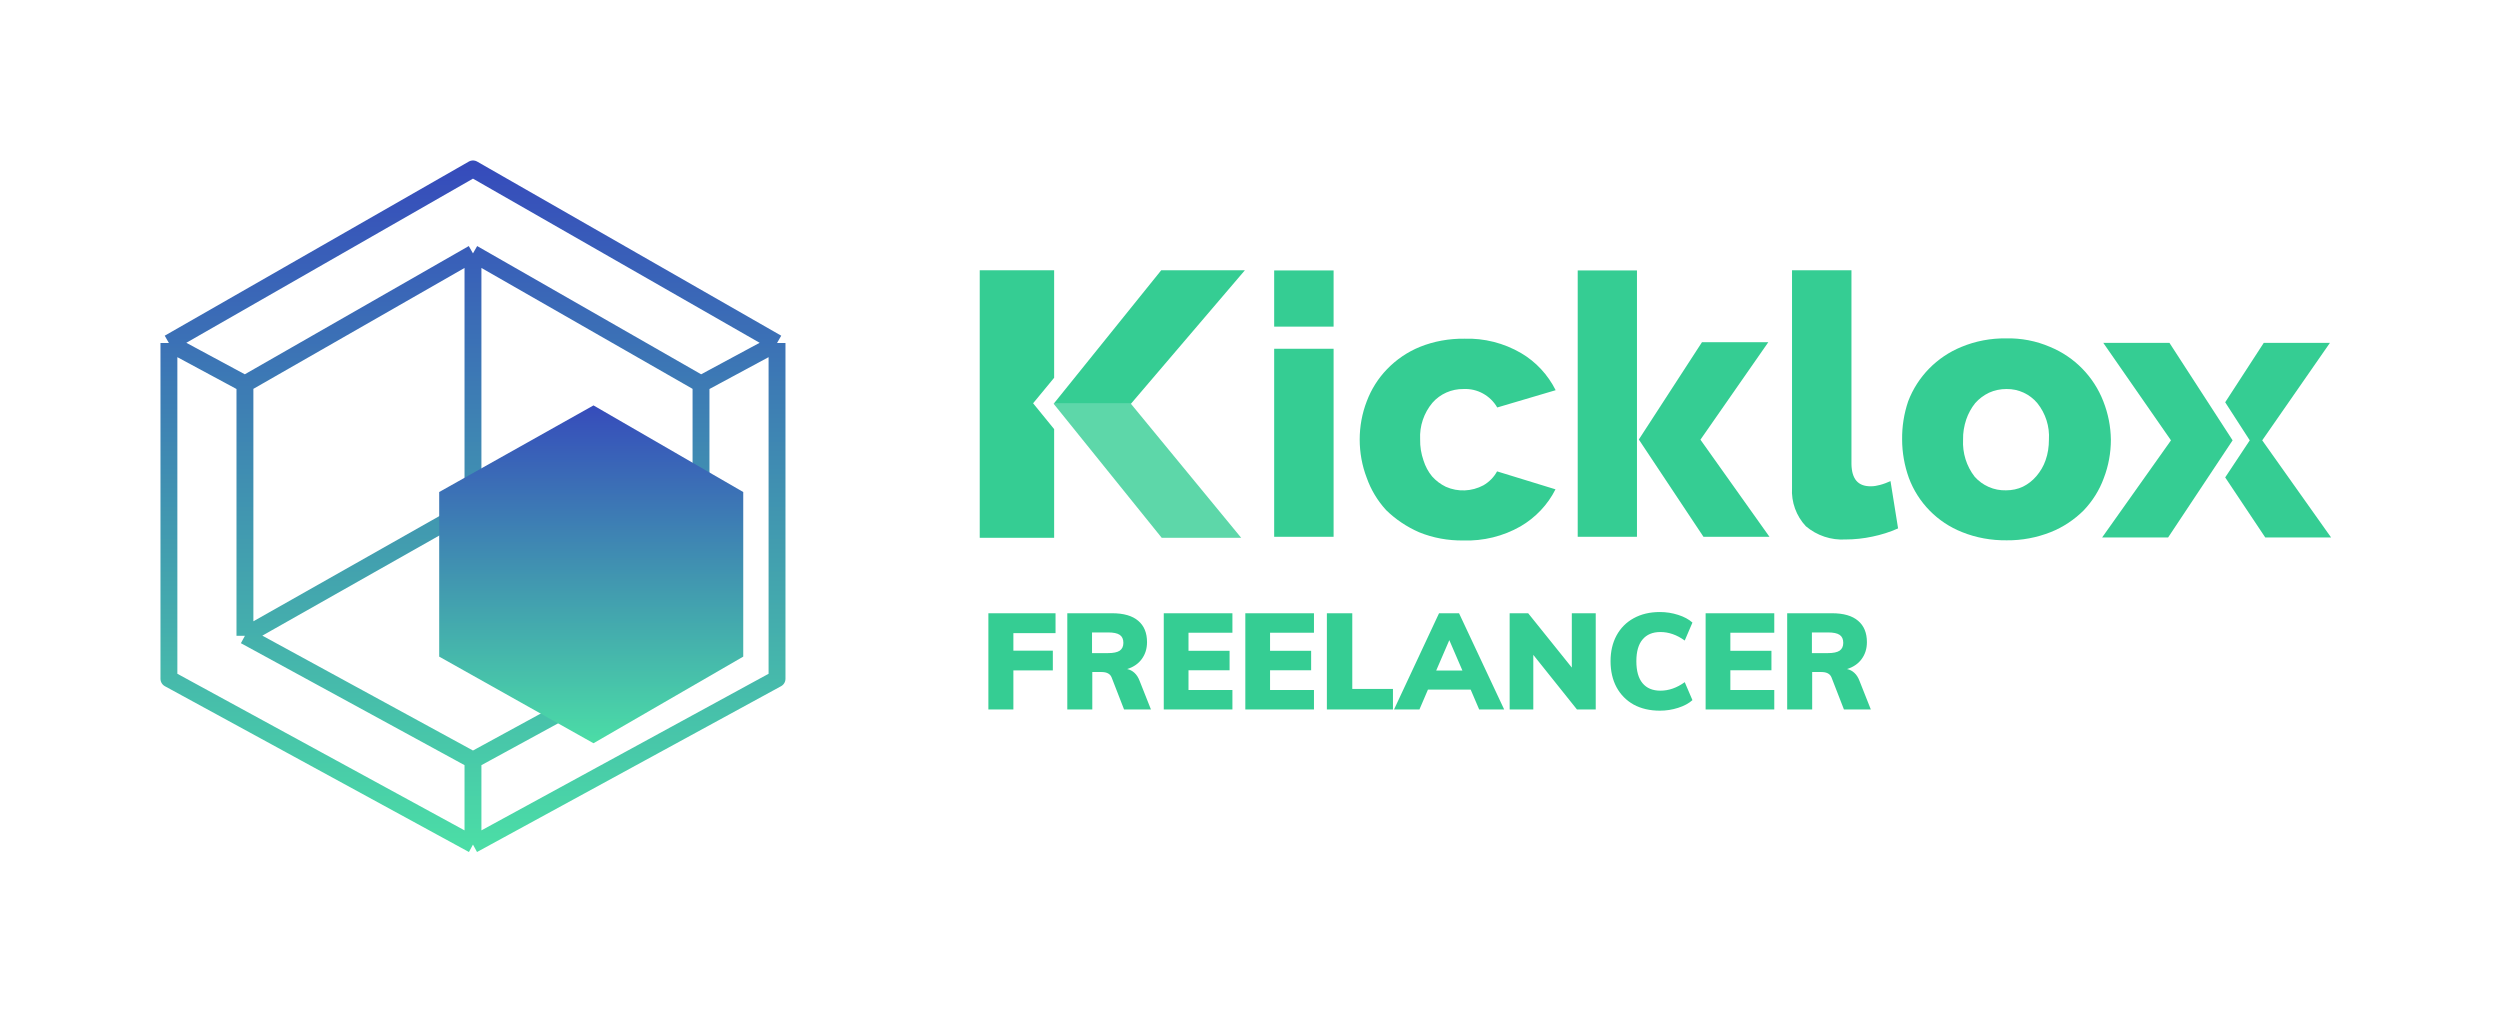 <svg xmlns="http://www.w3.org/2000/svg" width="296" height="120" viewBox="0 0 296 120" fill="none"><path d="M177.253 55.811L184.17 57.936C183.253 59.763 181.798 61.292 180.024 62.325C177.971 63.496 175.619 64.072 173.247 63.993C171.453 64.013 169.679 63.695 168.025 63.02C166.569 62.384 165.234 61.49 164.118 60.398C163.101 59.286 162.324 57.995 161.825 56.585C161.267 55.136 160.988 53.587 160.988 52.038C160.988 50.489 161.267 48.959 161.825 47.51C162.364 46.08 163.181 44.789 164.237 43.697C165.334 42.565 166.649 41.671 168.104 41.075C169.779 40.4 171.573 40.083 173.367 40.102C175.719 40.023 178.071 40.619 180.104 41.81C181.858 42.843 183.273 44.372 184.19 46.199L177.273 48.245C176.456 46.835 174.921 45.981 173.287 46.06C171.872 46.04 170.516 46.636 169.599 47.688C168.583 48.9 168.064 50.449 168.144 52.018C168.124 52.872 168.264 53.706 168.543 54.52C168.762 55.215 169.101 55.851 169.559 56.407C170.018 56.923 170.576 57.34 171.194 57.638C172.629 58.273 174.263 58.194 175.639 57.459C176.317 57.062 176.875 56.506 177.253 55.811Z" fill="url(#paint0_linear)"></path><path d="M157.898 41.294H150.862V63.556H157.898V41.294Z" fill="url(#paint1_linear)"></path><path d="M157.898 32.02H150.862V38.673H157.898V32.02Z" fill="url(#paint2_linear)"></path><path d="M193.817 32.02H186.801V63.556H193.817V32.02Z" fill="url(#paint3_linear)"></path><path d="M249.928 52.057C249.928 53.606 249.649 55.156 249.091 56.605C248.573 58.035 247.755 59.326 246.719 60.418C245.603 61.53 244.267 62.424 242.812 63C241.158 63.655 239.384 63.993 237.59 63.973C235.776 63.993 233.982 63.675 232.307 63C229.397 61.848 227.105 59.525 226.009 56.585C225.49 55.136 225.211 53.587 225.211 52.038C225.191 50.508 225.431 48.979 225.929 47.51C227.045 44.59 229.317 42.267 232.228 41.075C233.902 40.38 235.696 40.043 237.51 40.063C239.304 40.023 241.078 40.361 242.732 41.075C245.622 42.267 247.895 44.59 249.031 47.51C249.609 48.979 249.908 50.508 249.928 52.057ZM242.593 52.057C242.692 50.489 242.194 48.94 241.217 47.728C240.32 46.656 238.985 46.04 237.57 46.06C236.852 46.06 236.154 46.199 235.497 46.497C234.879 46.795 234.321 47.212 233.862 47.728C233.404 48.304 233.045 48.959 232.806 49.655C232.547 50.429 232.407 51.243 232.427 52.057C232.347 53.626 232.826 55.195 233.802 56.446C234.739 57.499 236.095 58.095 237.51 58.055C238.207 58.055 238.905 57.916 239.523 57.618C240.121 57.32 240.659 56.903 241.098 56.387C241.576 55.831 241.955 55.195 242.194 54.5C242.473 53.726 242.593 52.892 242.593 52.057Z" fill="url(#paint4_linear)"></path><path d="M223.836 56.963L224.733 62.563C223.756 63 222.74 63.318 221.683 63.536C220.647 63.755 219.59 63.874 218.514 63.874C216.8 63.973 215.125 63.417 213.81 62.305C212.674 61.093 212.076 59.445 212.175 57.777V32H219.212V54.957C219.252 56.705 219.969 57.578 221.484 57.578C221.863 57.578 222.222 57.519 222.58 57.419C223.039 57.3 223.437 57.141 223.836 56.963Z" fill="url(#paint5_linear)"></path><path d="M194.036 52.038L201.691 63.556H209.504L201.332 52.058L209.365 40.52H201.511L194.036 52.038Z" fill="#35CD93"></path><path opacity="0.8" d="M133.9 47.808L146.956 63.675H137.547L124.751 47.808H133.9Z" fill="#35CD93"></path><path d="M137.488 32H147.394L133.9 47.808H124.751L137.488 32Z" fill="#35CD93"></path><path d="M276 63.635H268.206L263.462 56.526L266.372 52.137L263.462 47.629L268.027 40.599H275.86L267.847 52.137L276 63.635Z" fill="url(#paint6_linear)"></path><path d="M264.34 52.137L256.705 63.635H248.892L257.044 52.137L249.031 40.599H256.865L264.34 52.137Z" fill="#35CD93"></path><path d="M124.81 50.806V63.675H116V32H124.81V44.73L122.319 47.748L124.81 50.806Z" fill="#35CD93"></path><path d="M117.024 84V72.608H124.976V74.96H119.984V77.04H124.656V79.376H119.984V84H117.024ZM136.272 84H133.088L131.616 80.208C131.445 79.781 131.045 79.568 130.416 79.568H129.328V84H126.368V72.608H131.664C133.04 72.608 134.074 72.907 134.768 73.504C135.461 74.091 135.808 74.933 135.808 76.032C135.808 76.8 135.6 77.467 135.184 78.032C134.778 78.587 134.202 78.981 133.456 79.216C133.776 79.28 134.064 79.429 134.32 79.664C134.576 79.899 134.778 80.213 134.928 80.608L136.272 84ZM131.184 77.328C131.824 77.328 132.288 77.232 132.576 77.04C132.864 76.837 133.008 76.528 133.008 76.112C133.008 75.675 132.864 75.36 132.576 75.168C132.298 74.976 131.834 74.88 131.184 74.88H129.296V77.328H131.184ZM137.79 84V72.608H145.918V74.912H140.718V77.056H145.582V79.36H140.718V81.696H145.918V84H137.79ZM147.446 84V72.608H155.574V74.912H150.374V77.056H155.238V79.36H150.374V81.696H155.574V84H147.446ZM157.102 84V72.608H160.11V81.568H164.926V84H157.102ZM175.134 84L174.126 81.648H169.07L168.062 84H165.054L170.382 72.608H172.75L178.094 84H175.134ZM170.046 79.392H173.15L171.598 75.792L170.046 79.392ZM186.103 72.608H188.935V84H186.711L181.543 77.536V84H178.743V72.608H180.935L186.103 79.04V72.608ZM196.529 84.144C195.345 84.144 194.31 83.904 193.425 83.424C192.55 82.933 191.873 82.245 191.393 81.36C190.923 80.475 190.689 79.451 190.689 78.288C190.689 77.136 190.923 76.123 191.393 75.248C191.873 74.363 192.55 73.68 193.425 73.2C194.31 72.709 195.345 72.464 196.529 72.464C197.275 72.464 197.995 72.576 198.689 72.8C199.393 73.024 199.958 73.328 200.385 73.712L199.473 75.84C198.545 75.168 197.585 74.832 196.593 74.832C195.675 74.832 194.971 75.125 194.481 75.712C193.99 76.288 193.745 77.147 193.745 78.288C193.745 79.44 193.99 80.309 194.481 80.896C194.971 81.483 195.675 81.776 196.593 81.776C197.585 81.776 198.545 81.44 199.473 80.768L200.385 82.896C199.958 83.28 199.393 83.584 198.689 83.808C197.995 84.032 197.275 84.144 196.529 84.144ZM201.946 84V72.608H210.074V74.912H204.874V77.056H209.738V79.36H204.874V81.696H210.074V84H201.946ZM221.506 84H218.322L216.85 80.208C216.679 79.781 216.279 79.568 215.65 79.568H214.562V84H211.602V72.608H216.898C218.274 72.608 219.309 72.907 220.002 73.504C220.695 74.091 221.042 74.933 221.042 76.032C221.042 76.8 220.834 77.467 220.418 78.032C220.013 78.587 219.437 78.981 218.69 79.216C219.01 79.28 219.298 79.429 219.554 79.664C219.81 79.899 220.013 80.213 220.162 80.608L221.506 84ZM216.418 77.328C217.058 77.328 217.522 77.232 217.81 77.04C218.098 76.837 218.242 76.528 218.242 76.112C218.242 75.675 218.098 75.36 217.81 75.168C217.533 74.976 217.069 74.88 216.418 74.88H214.53V77.328H216.418Z" fill="#35CD93"></path><path d="M56 100L92 80.368V40.614M56 100L20 80.368V40.614M56 100V90M92 40.614L56 20L20 40.614M92 40.614L83 45.46M20 40.614L29 45.46M56 60L29 75.276M56 60L83 75.276M56 60V30M56 30L29 45.46M56 30L83 45.46M29 45.46V75.276M83 45.46V75.276M29 75.276L56 90M83 75.276L56 90" stroke="url(#paint7_linear)" stroke-width="2" stroke-linejoin="round"></path><path d="M88 77.744L70.269 88L52 77.744V58.256L70.269 48L88 58.256V77.744Z" fill="url(#paint8_linear)"></path><defs><linearGradient id="paint0_linear" x1="172.578" y1="21.323" x2="172.578" y2="-145.818" gradientUnits="userSpaceOnUse"><stop stop-color="#35CD93"></stop><stop offset="1" stop-color="#364CBB"></stop></linearGradient><linearGradient id="paint1_linear" x1="154.382" y1="21.323" x2="154.382" y2="-145.818" gradientUnits="userSpaceOnUse"><stop stop-color="#35CD93"></stop><stop offset="1" stop-color="#364CBB"></stop></linearGradient><linearGradient id="paint2_linear" x1="154.382" y1="21.323" x2="154.382" y2="-145.818" gradientUnits="userSpaceOnUse"><stop stop-color="#35CD93"></stop><stop offset="1" stop-color="#364CBB"></stop></linearGradient><linearGradient id="paint3_linear" x1="190.309" y1="21.323" x2="190.309" y2="-145.818" gradientUnits="userSpaceOnUse"><stop stop-color="#35CD93"></stop><stop offset="1" stop-color="#364CBB"></stop></linearGradient><linearGradient id="paint4_linear" x1="237.571" y1="21.323" x2="237.571" y2="-145.807" gradientUnits="userSpaceOnUse"><stop stop-color="#35CD93"></stop><stop offset="1" stop-color="#364CBB"></stop></linearGradient><linearGradient id="paint5_linear" x1="218.46" y1="21.323" x2="218.46" y2="-145.818" gradientUnits="userSpaceOnUse"><stop stop-color="#35CD93"></stop><stop offset="1" stop-color="#364CBB"></stop></linearGradient><linearGradient id="paint6_linear" x1="269.731" y1="21.405" x2="269.731" y2="-145.735" gradientUnits="userSpaceOnUse"><stop stop-color="#35CD93"></stop><stop offset="1" stop-color="#364CBB"></stop></linearGradient><linearGradient id="paint7_linear" x1="56" y1="20" x2="56" y2="100" gradientUnits="userSpaceOnUse"><stop stop-color="#364CBB"></stop><stop offset="1" stop-color="#4BDDA6"></stop></linearGradient><linearGradient id="paint8_linear" x1="70" y1="48" x2="70" y2="88" gradientUnits="userSpaceOnUse"><stop stop-color="#364CBB"></stop><stop offset="1" stop-color="#4BDDA6"></stop></linearGradient></defs></svg>
